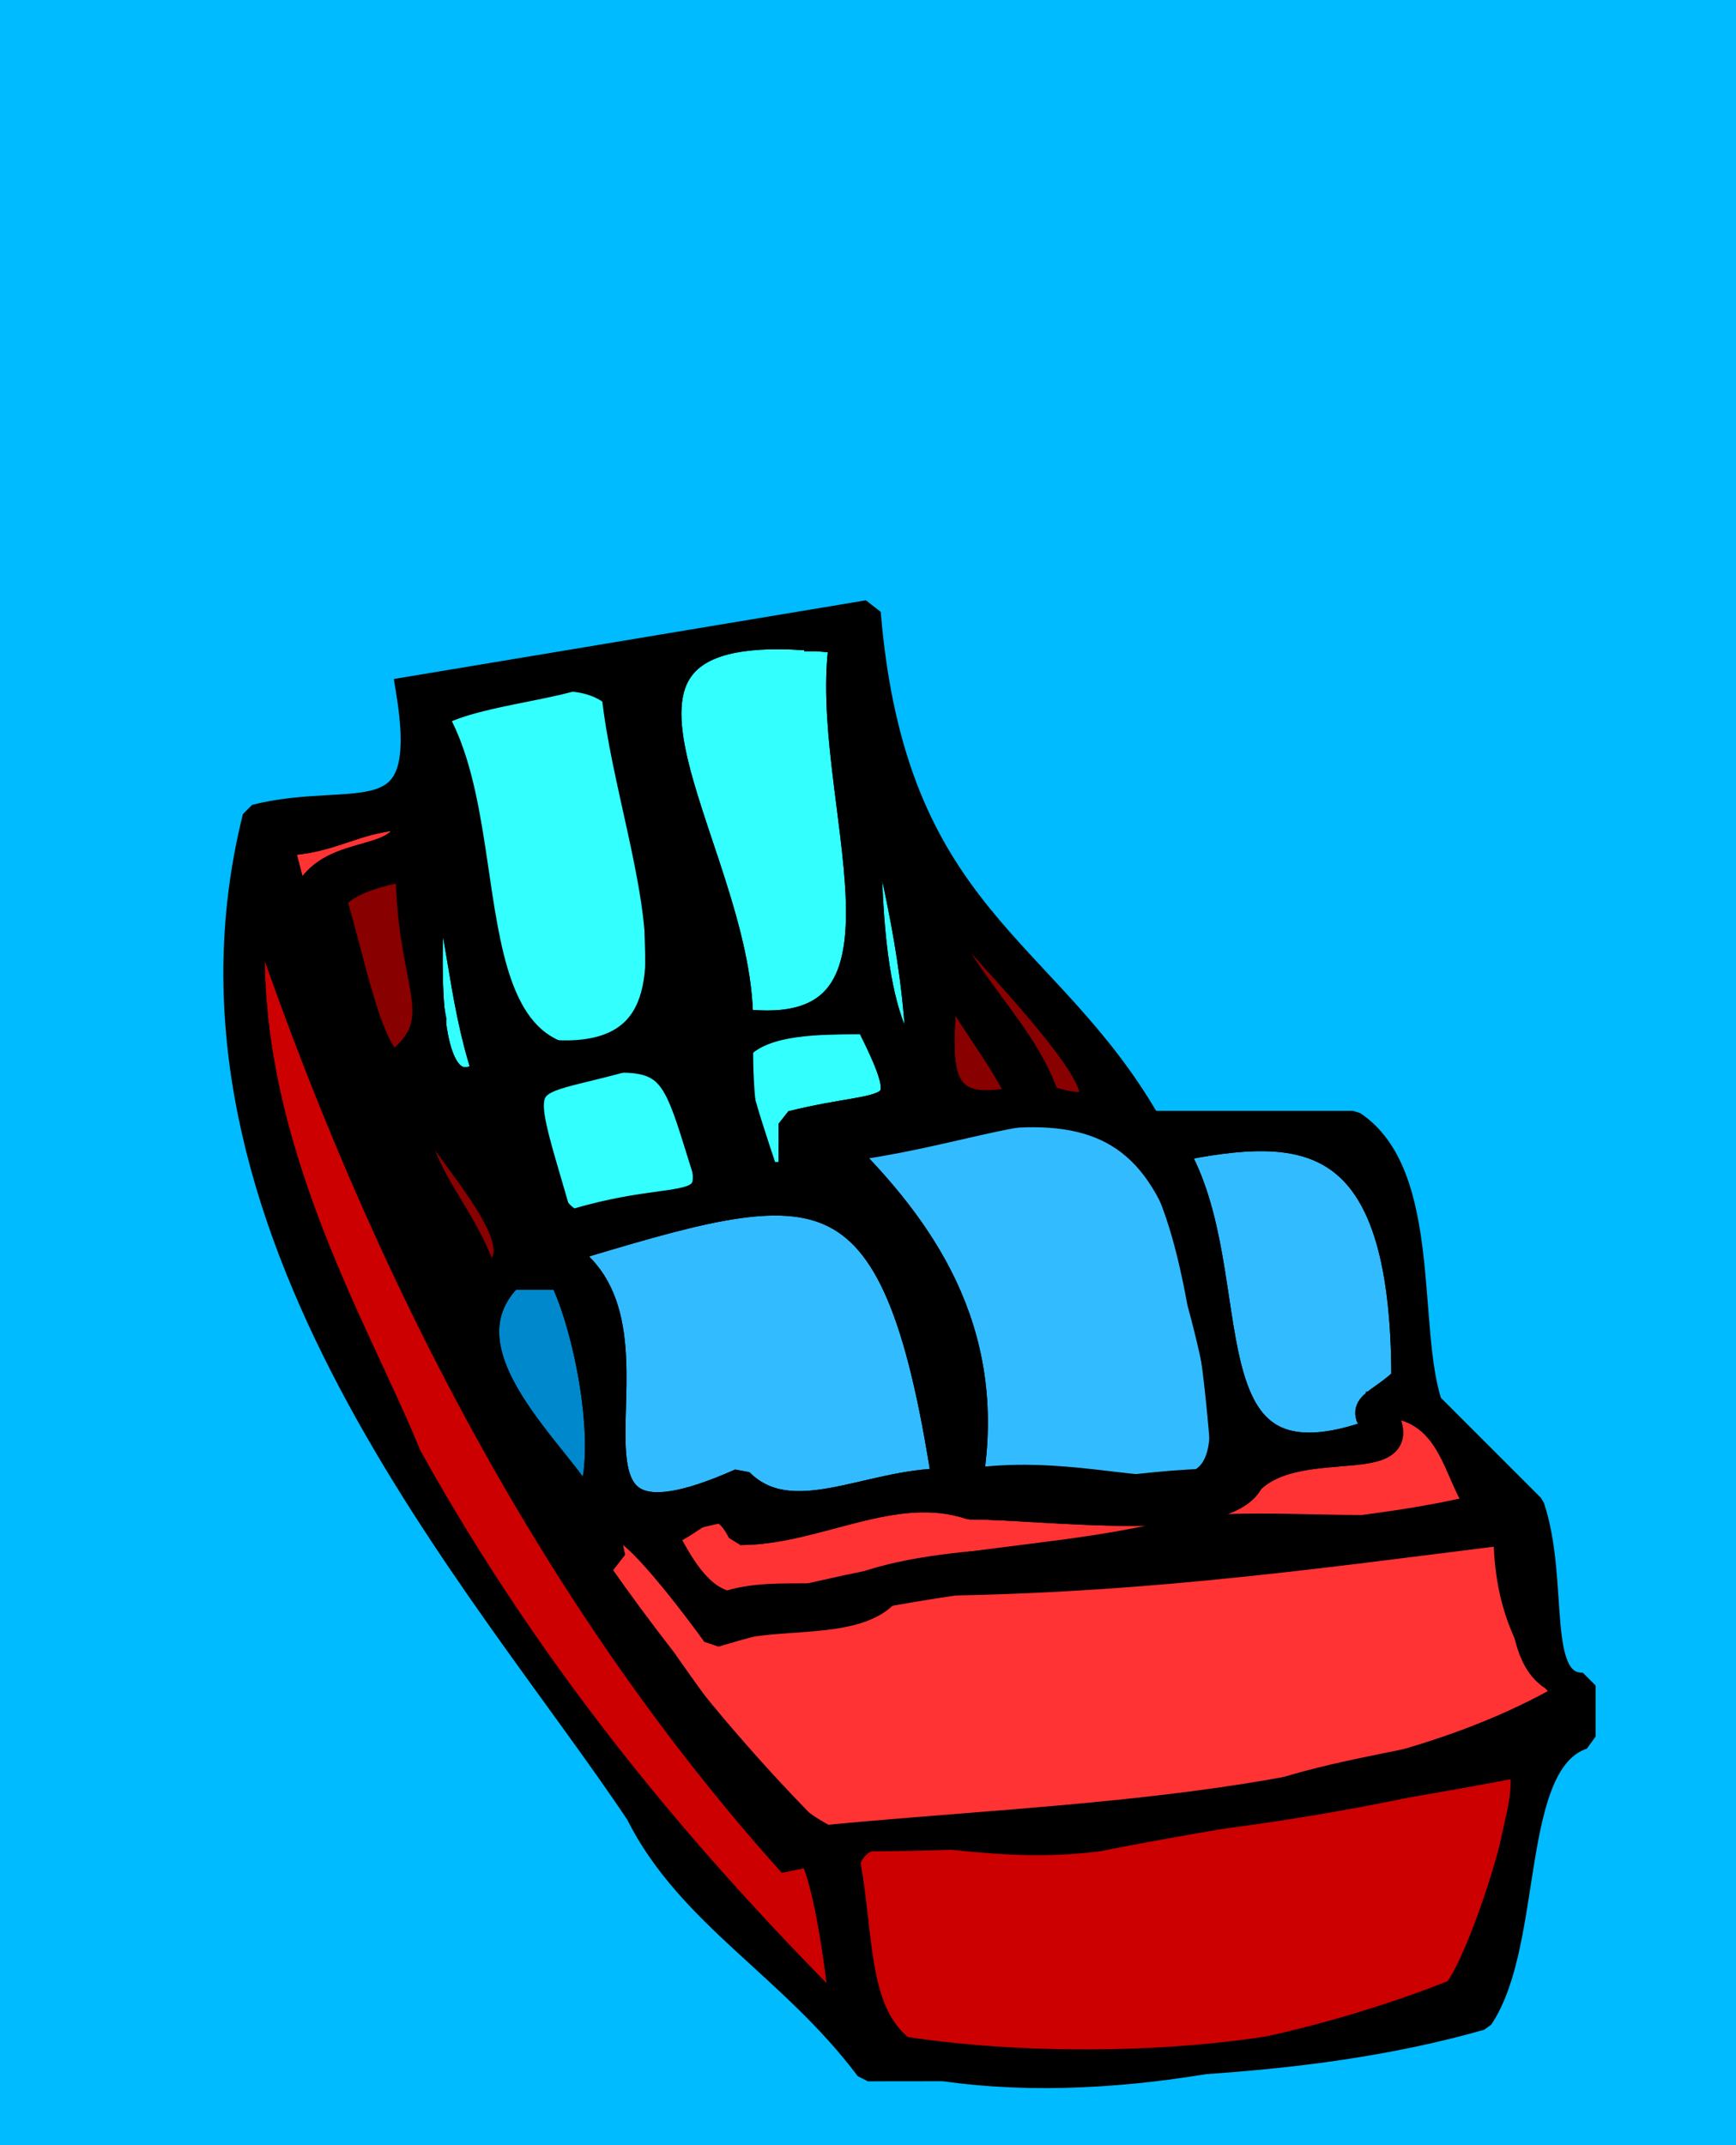 <svg width="68" height="84" version="1.2" xmlns="http://www.w3.org/2000/svg"><g fill="none" stroke="#000" fill-rule="evenodd" stroke-linecap="square" stroke-linejoin="bevel" font-family="'Sans Serif'" font-size="12.5" font-weight="400"><path d="M0 0h68v84H0V0" fill="#0bf" stroke="none"/><path vector-effect="non-scaling-stroke" d="M32 25c-11-1-3 8-3 15 8 1 3-9 4-15h-1m-6 11c0 1 1 3 0 4 2 1 0-3 0-4" fill="#3ff" stroke-linecap="butt" stroke-linejoin="miter" stroke-miterlimit="2"/><path vector-effect="non-scaling-stroke" d="M17 28c3 5 0 16 9 13-1-9 2-18-9-13m17 2c0 5 0 10 2 12 0-4-1-8-2-12m-17 3c0 2-1 11 2 9-1-3-1-6-2-9m10 8c0 2 1 4 1 0h-1" fill="#3ff" stroke-linecap="butt" stroke-linejoin="miter" stroke-miterlimit="2"/><path vector-effect="non-scaling-stroke" d="M18 43c0-1 4 7 1 0h-1m11-2c0 1 0 6 2 5v-2c4-1 5 0 3-4-2 0-4 0-5 1m-9 1c2 8 2 6 8 5-2-6-1-6-8-5" fill="#3ff" stroke-linecap="butt" stroke-linejoin="miter" stroke-miterlimit="2"/><path vector-effect="non-scaling-stroke" d="M46 45c3 5 0 14 8 11-1-1 0-1 1-2 0-10-4-10-9-9" fill="#3bf" stroke-linecap="butt" stroke-linejoin="miter" stroke-miterlimit="2"/><path vector-effect="non-scaling-stroke" d="M33 45c3 3 6 7 5 13 7-1 12 4 9-7-2-11-6-7-14-6" fill="#3bf" stroke-linecap="butt" stroke-linejoin="miter" stroke-miterlimit="2"/><path vector-effect="non-scaling-stroke" d="M22 49c5 3-2 13 7 9 2 2 5 0 8 0-2-13-5-12-15-9" fill="#3bf" stroke-linecap="butt" stroke-linejoin="miter" stroke-miterlimit="2"/><path vector-effect="non-scaling-stroke" d="M20 50c-3 3 2 7 3 9 1-2 0-7-1-9h-2" fill="#08c" stroke-linecap="butt" stroke-linejoin="miter" stroke-miterlimit="2"/><path vector-effect="non-scaling-stroke" d="M54 55c2 3-3 1-5 3-1 2-8 1-11 1-3-1-6 1-9 1-1-2-2 0-3 0 2 4 3 3 8 2 3-1 8-1 12-1 4-1 8-1 12-2-1-1-1-4-4-4" fill="#f33" stroke-linecap="butt" stroke-linejoin="miter" stroke-miterlimit="2"/><path vector-effect="non-scaling-stroke" d="M11 33c3 13 8 23 15 32 7 10 7 8 22 6 4-2 10-2 14-4-2-2-3-4-3-7-8 1-15 2-24 2-1 2-5 1-7 2 0 0-5-7-4-3h-1c-5-8-8-17-11-26 1-2 4-1 4-3-2 0-3 1-5 1" fill="#f33" stroke-linecap="butt" stroke-linejoin="miter" stroke-miterlimit="2"/><path vector-effect="non-scaling-stroke" d="M10 35c-1 9 4 17 6 22 5 9 11 16 17 22 0-1-1-9-2-6-9-10-16-23-21-38m23 37c1 4 0 8 4 9 7 1 15-1 20-3 1-1 4-10 2-9-8 2-16 3-26 3" fill="#c00" stroke-linecap="butt" stroke-linejoin="miter" stroke-miterlimit="2"/><path vector-effect="non-scaling-stroke" d="M13 35c1 3 2 10 4 5-1-5 1-8-4-5m23-1c1 4 4 6 5 9 6 2-5-8-5-9m1 4c0 3-1 6 3 5-1-2-2-3-3-5" fill="#800" stroke-linecap="butt" stroke-linejoin="miter" stroke-miterlimit="2"/><path vector-effect="non-scaling-stroke" d="M16 42c0 4 2 5 3 8 3-1-3-6-3-8" fill="#800" stroke-linecap="butt" stroke-linejoin="miter" stroke-miterlimit="2"/><path vector-effect="non-scaling-stroke" d="M16 27c1 6-2 4-6 5-4 16 9 30 15 39 2 4 6 6 9 10 9 0 17 0 24-2 2-3 1-10 4-11v-2c-2 0-1-4-2-7l-4-4c-1-3 0-9-3-11h-8c-4-7-10-8-11-20l-18 3m16-2h1c-1 6 4 16-4 15 0-7-8-16 3-15m-8 1c0 6 6 17-4 15-1-4-2-9-3-13 2-1 5-1 7-2m10 4c1 4 2 8 2 12-2-2-2-7-2-12m-18 2c0 2-3 1-4 3 3 9 6 18 11 26h1c-1-4 4 3 4 3 10-3 21-3 31-4 1 2 0 6 3 6-8 5-20 5-30 6-10-10-17-23-21-39 2 0 3-1 5-1m1 1c1 3 1 6 2 9-3 2-2-7-2-9m-1 1c0 5 2 6-1 8-1-4-5-7 1-8m20 0c0 1 11 11 5 9-1-3-4-5-5-9m-26 1c5 15 12 28 21 38 1-3 2 5 2 6-6-6-12-13-17-22-2-5-7-13-6-22m16 1c0 1 2 5 0 4 1-1 0-3 0-4m11 2c1 2 2 3 3 5-4 1-3-2-3-5m-3 2c2 4 1 3-3 4v2h-1c-2-6-2-6 4-6m-7 1h1c0 4-1 2-1 0m-1 0c3 8 2 5-4 7-2-7-2-5 4-7m-10 1c0 2 6 7 3 8-1-3-3-4-3-8m2 1h1c3 7-1-1-1 0m30 15c-4 0-6 1-10 0 1-6-2-10-5-13 11-3 14-2 15 13m7-4c-1 1-2 1-1 2-8 3-5-6-8-11 5-1 9-1 9 9m-18 4c-3 0-6 2-8 0-9 4-2-6-7-9 10-3 13-4 15 9m-17-8h2c1 2 2 7 1 9-1-2-6-6-3-9m34 5h2c7 7-5 4-10 5-4 1-8 1-12 2-1 1-4 0-6 1-1-2-5-3 1-4v1c3 0 6-2 9-1 3 0 10 1 11-1 2-2 7 0 5-3m6 14c-2 8-1 10-9 11-5 1-12 1-17 0-3-12 1-7 9-8 5-1 12-2 17-3" fill="#000" stroke-linecap="butt" stroke-linejoin="miter" stroke-miterlimit="2"/></g></svg>
